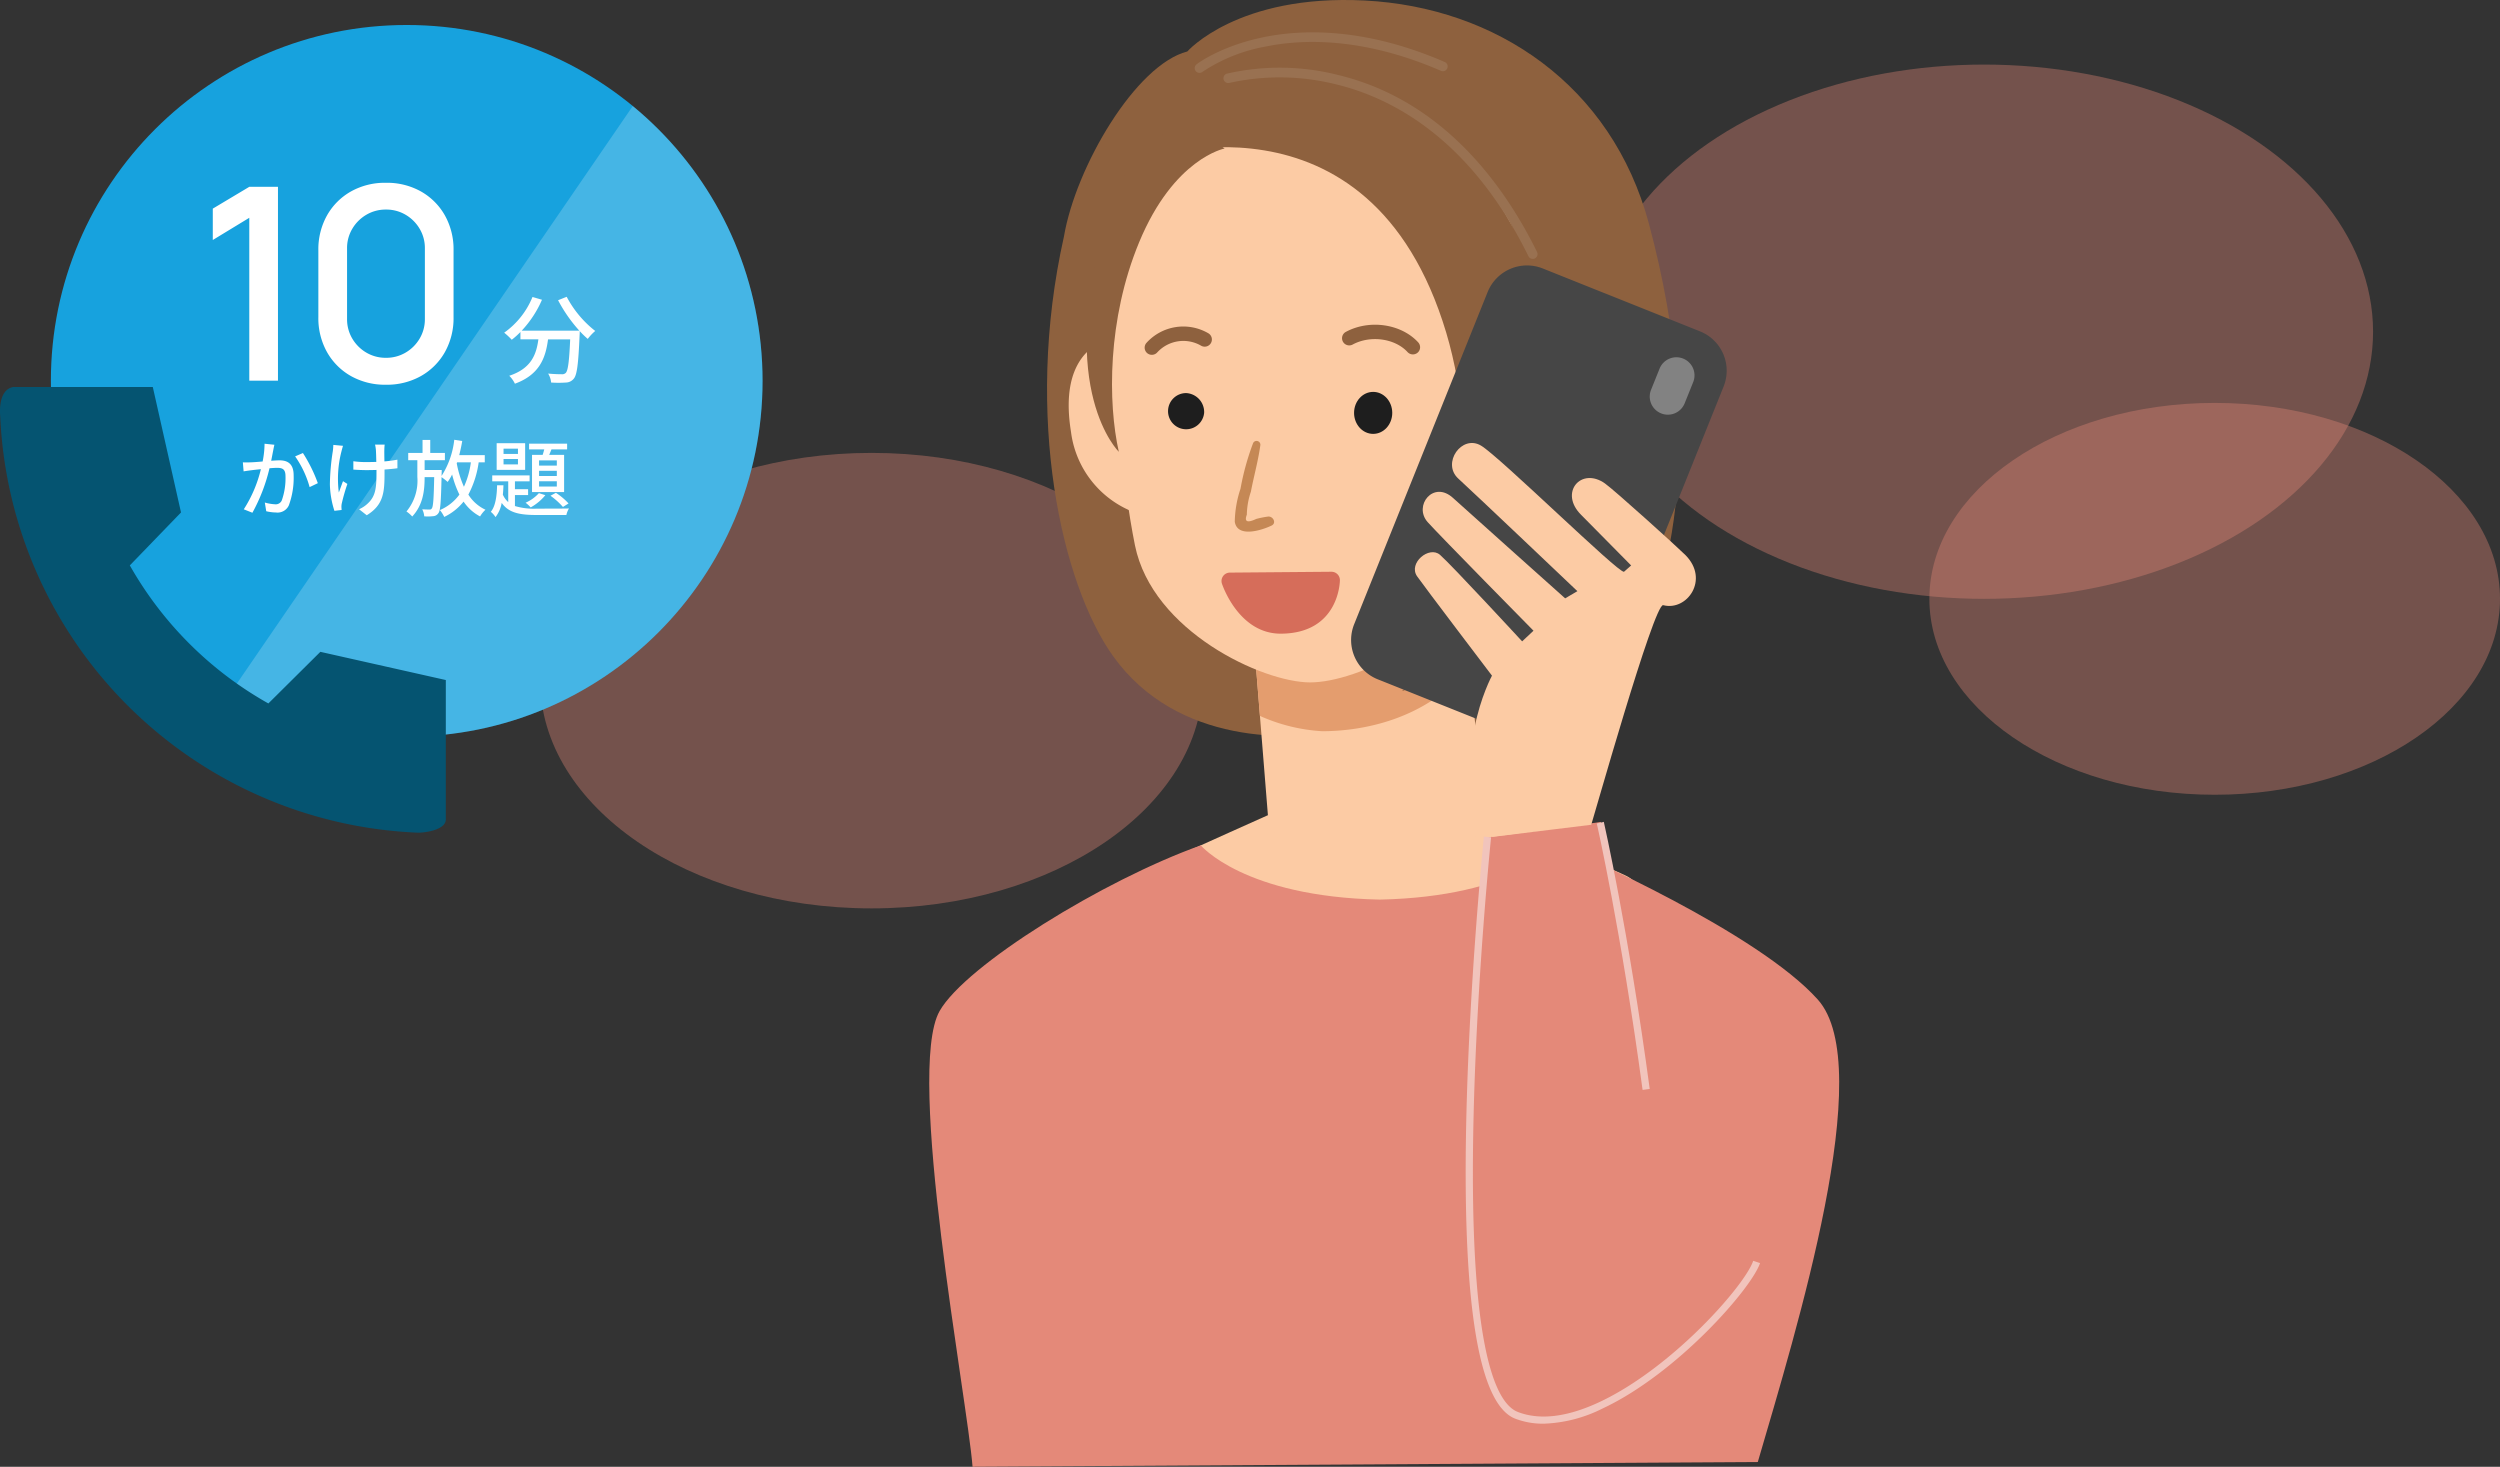 <svg xmlns="http://www.w3.org/2000/svg" xmlns:xlink="http://www.w3.org/1999/xlink" width="417.819" height="245.138" viewBox="0 0 417.819 245.138">
  <rect x="0" y="0" width="417.819" height="245.138" fill="#333333" stroke="none"/>
  <defs>
    <clipPath id="clip-path">
      <circle id="楕円形_1679" data-name="楕円形 1679" cx="59.471" cy="59.471" r="59.471" fill="#17a2de"/>
    </clipPath>
  </defs>
  <g id="ph_option_ttl" transform="translate(-8824.923 -1424.039)">
    <g id="グループ_134356" data-name="グループ 134356" transform="translate(8824.923 1424.039)">
      <g id="グループ_132754" data-name="グループ 132754" transform="translate(90.287)">
        <ellipse id="楕円形_2429" data-name="楕円形 2429" cx="55.373" cy="38.062" rx="55.373" ry="38.062" transform="translate(0 75.692)" fill="#e48979" opacity="0.37"/>
        <ellipse id="楕円形_2432" data-name="楕円形 2432" cx="65.016" cy="44.645" rx="65.016" ry="44.645" transform="translate(176.286 10.792)" fill="#e48979" opacity="0.37"/>
        <ellipse id="楕円形_2431" data-name="楕円形 2431" cx="47.683" cy="32.743" rx="47.683" ry="32.743" transform="translate(232.166 67.339)" fill="#e48979" opacity="0.37"/>
        <g id="グループ_132753" data-name="グループ 132753" transform="translate(65.016)">
          <g id="グループ_132740" data-name="グループ 132740" transform="translate(0 134.614)">
            <path id="パス_93027" data-name="パス 93027" d="M1978.956,4621.647c11.43-5.179,23.378-10.524,23.378-10.524l17.477-1.132v-.021l.162.01.162-.01v.021l17.477,1.132s11.948,5.345,23.378,10.524c10.193,4.618-1.153,36.718-40.6,37.21v.012c-.139,0-.274,0-.413-.006s-.274.006-.413.006v-.012C1980.109,4658.366,1968.763,4626.266,1978.956,4621.647Z" transform="translate(-1944.68 -4609.97)" fill="#fccba4"/>
            <path id="パス_93028" data-name="パス 93028" d="M1896.834,4654.3c4.342-7.636,27.353-21.867,43.648-27.685,0,0,7.176,8.593,29.913,9.067,22.736-.475,29.912-9.067,29.912-9.067,3.261,1.342,33.27,14.57,43.3,25.781s-3.59,55.207-10.033,77.278l-131.236.8C1901.463,4719.136,1891.066,4664.44,1896.834,4654.3Z" transform="translate(-1895.1 -4619.948)" fill="#e48979"/>
          </g>
          <path id="パス_93029" data-name="パス 93029" d="M1964.6,4313.269c1.971-11.575,11.956-28.647,20.611-30.89,0,0,8.4-9.615,29.668-8.516,21.879,1.13,41.263,14.093,47.479,37.3,9.963,37.205,3.5,63.38-4.814,75.031-10.649,14.919-39.115,11.344-46.976,9.741-7.586,1.577-27.024,2.54-37.787-12.54C1964.323,4371.557,1957.8,4343.6,1964.6,4313.269Z" transform="translate(-1942.081 -4273.776)" fill="#8e613e"/>
          <path id="パス_93030" data-name="パス 93030" d="M2078.133,4502.125H2042.8l3.648,45.4s2.379,9.557,18.08,9.557,18.079-9.557,18.079-9.557Z" transform="translate(-1989.802 -4410.693)" fill="#fccba4"/>
          <g id="グループ_132741" data-name="グループ 132741" transform="translate(52.999 91.432)">
            <path id="パス_93031" data-name="パス 93031" d="M2049.011,4502.125l2.267,28.218a29.576,29.576,0,0,0,10.4,2.556c6.494,0,17.322-1.8,24.649-10.773l-1.982-20Z" transform="translate(-2049.011 -4502.125)" fill="#e49d6e"/>
          </g>
          <path id="パス_93032" data-name="パス 93032" d="M2056.929,4324.521c-21.732,0-39.713.973-31.914,53.961.666,4.521,1.572,11.6,2.64,16.871,2.908,14.346,21.334,22.9,29.274,22.9s23.957-7.693,30.762-20.659c3.989-7.6,5.767-22.265,6.16-30.725C2095.587,4329.566,2076.154,4324.521,2056.929,4324.521Z" transform="translate(-1993.273 -4304.203)" fill="#fccba4"/>
          <path id="パス_93033" data-name="パス 93033" d="M2004.1,4413.46l-2.762,30.565a16.607,16.607,0,0,0,13.978-14.328C2018.191,4411.933,2004.1,4413.46,2004.1,4413.46Z" transform="translate(-1906.261 -4357.511)" fill="#fccba4"/>
          <path id="パス_93034" data-name="パス 93034" d="M2191.782,4413.46l2.762,30.565a16.606,16.606,0,0,1-13.978-14.328C2177.7,4411.933,2191.782,4413.46,2191.782,4413.46Z" transform="translate(-2156.875 -4357.511)" fill="#fccba4"/>
          <path id="パス_93035" data-name="パス 93035" d="M2165.6,4441.157a3.023,3.023,0,1,1-3.01-3.309A3.174,3.174,0,0,1,2165.6,4441.157Z" transform="translate(-2119.658 -4372.153)" fill="#1e1e1e"/>
          <ellipse id="楕円形_2430" data-name="楕円形 2430" cx="3.191" cy="3.509" rx="3.191" ry="3.509" transform="translate(70.999 65.495)" fill="#1e1e1e"/>
          <g id="グループ_132743" data-name="グループ 132743" transform="translate(68.992 54.271)">
            <g id="グループ_132742" data-name="グループ 132742" transform="translate(0)">
              <path id="パス_93036" data-name="パス 93036" d="M2081.473,4414.279a1.2,1.2,0,0,0,.888-2.012c-2.849-3.107-8.163-3.875-12.1-1.75a1.2,1.2,0,1,0,1.146,2.112c2.957-1.6,7.072-1.031,9.174,1.26A1.2,1.2,0,0,0,2081.473,4414.279Z" transform="translate(-2069.634 -4409.318)" fill="#8e613e"/>
            </g>
          </g>
          <g id="グループ_132745" data-name="グループ 132745" transform="translate(36.003 54.575)">
            <g id="グループ_132744" data-name="グループ 132744" transform="translate(0)">
              <path id="パス_93037" data-name="パス 93037" d="M2157.537,4414.8a1.205,1.205,0,0,0,.923-.43,5.916,5.916,0,0,1,7.294-1.1,1.2,1.2,0,1,0,1.225-2.068,8.3,8.3,0,0,0-10.365,1.626,1.2,1.2,0,0,0,.922,1.974Z" transform="translate(-2156.334 -4410.075)" fill="#8e613e"/>
            </g>
          </g>
          <path id="パス_93038" data-name="パス 93038" d="M2019.847,4321.4s38.326-13.971,51.152,28.831c5.927,19.779,3.921,50.661-7.416,59.9,0,0,17.405-4.753,21.163-29.389,1.964-12.875,2.924-21.516.093-39.932-1.947-12.667-17.172-30.2-33.041-32.05C2039.209,4307.291,2026.478,4313.823,2019.847,4321.4Z" transform="translate(-1984.595 -4294.627)" fill="#8e613e"/>
          <path id="パス_93039" data-name="パス 93039" d="M2174.107,4331.216s-8.46,1.6-14.284,15.67c-5.341,12.9-5.225,26.87-3.395,35.018,0,0-10.528-10.293-2.118-38.2C2159.992,4324.85,2168.078,4326.628,2174.107,4331.216Z" transform="translate(-2124.746 -4306.396)" fill="#8e613e"/>
          <g id="グループ_132748" data-name="グループ 132748" transform="translate(44.362 5.409)">
            <g id="グループ_132746" data-name="グループ 132746" transform="translate(4.805 5.932)">
              <path id="パス_93040" data-name="パス 93040" d="M2072.426,4334.026a.8.8,0,0,0,.72-1.154c-5.466-11.112-15.64-25.257-33.063-29.534a39.721,39.721,0,0,0-18.765-.273.8.8,0,1,0,.438,1.541,38.888,38.888,0,0,1,18.023.306c9.26,2.292,22.316,9.126,31.927,28.665A.8.8,0,0,0,2072.426,4334.026Z" transform="translate(-2020.734 -4302.1)" fill="#997151"/>
            </g>
            <g id="グループ_132747" data-name="グループ 132747" transform="translate(0)">
              <path id="パス_93041" data-name="パス 93041" d="M2058.95,4294.058a.8.8,0,0,0,.489-.167h0a27.908,27.908,0,0,1,10.434-4.21c6.2-1.295,16.346-1.648,29.435,4.03a.8.8,0,1,0,.64-1.468c-13.527-5.87-24.055-5.474-30.5-4.108-7.042,1.49-10.828,4.366-10.985,4.488a.8.8,0,0,0,.492,1.434Z" transform="translate(-2058.147 -4287.284)" fill="#997151"/>
            </g>
          </g>
          <g id="グループ_127811" data-name="グループ 127811" transform="translate(51.062 73.695)">
            <path id="パス_89869" data-name="パス 89869" d="M2131.383,4465.821a43.1,43.1,0,0,1,2.074-7.545.639.639,0,0,1,1.232.338c-.359,2.579-1.078,5.121-1.568,7.686a12.788,12.788,0,0,0-.681,3.86q-.675,1.764,1.577.7a15.721,15.721,0,0,1,1.925-.388c.844-.144,1.542,1.062.632,1.5-1.595.765-5.708,2.11-6.148-.638A18.3,18.3,0,0,1,2131.383,4465.821Z" transform="translate(-2130.427 -4457.828)" fill="#c58855"/>
          </g>
          <g id="グループ_132749" data-name="グループ 132749" transform="translate(91.073 137.371)">
            <path id="パス_93042" data-name="パス 93042" d="M1993.878,4616.857l-19.3,2.634-1.863,26.194,29.858,11.945Z" transform="translate(-1972.72 -4616.857)" fill="#e48979"/>
          </g>
          <g id="グループ_132750" data-name="グループ 132750" transform="translate(68.31 42.226)">
            <path id="パス_95343" data-name="パス 95343" d="M7.09-.011l28.3-.023a7.076,7.076,0,0,1,7.09,7.078l-.048,59.845a7.1,7.1,0,0,1-7.1,7.089L7.031,74a7.076,7.076,0,0,1-7.09-7.078L-.011,7.078A7.1,7.1,0,0,1,7.09-.011Z" transform="matrix(-0.928, -0.372, 0.372, -0.928, 39.505, 84.442)" fill="#464646"/>
          </g>
          <g id="グループ_132751" data-name="グループ 132751" transform="translate(81.155 74.037)">
            <path id="パス_93043" data-name="パス 93043" d="M1961.221,4467.892c1.033.957,18.713,16.754,18.713,16.754l2.044-1.2s-17.1-16.258-19.911-18.822.586-7.434,3.813-5.5c3.154,1.886,22.975,21.356,23.886,21.081l1.195-1.057s-6.464-6.563-8.379-8.479c-3.705-3.7.021-8.05,4-5.227,1.675,1.19,12.216,10.729,13.439,11.956,4.093,4.1.276,9.43-3.7,8.388-1.525-.4-11.779,36.078-12.027,36.7l-16.533,2.03c-7.838-12.584-.058-26.948-.058-26.948s-11.5-15.136-12.52-16.615c-1.516-2.2,2.039-5.154,3.839-3.576,2.014,1.764,13.722,14.458,13.722,14.458l1.9-1.778s-15.808-16.038-17.692-18.156C1954.524,4469.176,1957.918,4464.832,1961.221,4467.892Z" transform="translate(-1954.81 -4458.682)" fill="#fccba4"/>
          </g>
          <g id="グループ_132752" data-name="グループ 132752" transform="translate(120.414 59.709)">
            <path id="パス_93044" data-name="パス 93044" d="M1960.943,4423.117a3.018,3.018,0,0,1,1.683,3.928l-1.426,3.547a3.026,3.026,0,0,1-5.62-2.249l1.426-3.547A3.029,3.029,0,0,1,1960.943,4423.117Z" transform="translate(-1955.362 -4422.898)" fill="#828282"/>
          </g>
          <path id="パス_93046" data-name="パス 93046" d="M1941.1,4721.071a23.589,23.589,0,0,0,9.86-2.542c12.462-5.839,24.9-20.069,26.314-24.3l-1.142-.381c-1.366,4.088-13.492,17.883-25.683,23.6-5.392,2.527-9.988,3.084-13.661,1.66-3.881-1.506-8.312-11.372-7.381-49.822.561-23.183,2.891-45.99,2.915-46.217l-1.2-.123c-.024.228-2.358,23.076-2.922,46.305-.761,31.433,1.98,48.583,8.148,50.977A13.037,13.037,0,0,0,1941.1,4721.071Z" transform="translate(-1838.424 -4483.132)" fill="#f1c4bc"/>
          <path id="パス_93047" data-name="パス 93047" d="M1981.669,4661.615l1.193-.16c-3.574-26.547-7.633-44.46-7.673-44.639l-1.174.267C1974.055,4617.261,1978.1,4635.126,1981.669,4661.615Z" transform="translate(-1862.45 -4479.461)" fill="#f1c4bc"/>
          <g id="グループ_132755" data-name="グループ 132755" transform="translate(48.846 95.555)">
            <path id="パス_93048" data-name="パス 93048" d="M2790.789,4516.035s.042,7.468-8.422,7.539c-6.079.051-8.548-7.395-8.548-7.395Z" transform="translate(-2772.41 -4514.629)" fill="#d66d5a"/>
            <path id="パス_93049" data-name="パス 93049" d="M2780.719,4523.315c-7.026.061-9.785-8.015-9.9-8.358a1.407,1.407,0,0,1,1.326-1.848l16.97-.144a1.408,1.408,0,0,1,1.421,1.4C2790.539,4514.453,2790.475,4523.233,2780.719,4523.315Zm-6.383-7.413c1.053,1.911,3.121,4.629,6.358,4.6,4.908-.041,6.389-2.9,6.834-4.713Z" transform="translate(-2770.749 -4512.965)" fill="#d66d5a"/>
          </g>
        </g>
      </g>
      <g id="グループ_132605" data-name="グループ 132605" transform="translate(0 4.177)">
        <circle id="楕円形_1677" data-name="楕円形 1677" cx="59.471" cy="59.471" r="59.471" transform="translate(8.503)" fill="#17a2de"/>
        <g id="マスクグループ_110006" data-name="マスクグループ 110006" transform="translate(8.503)" opacity="0.2" clip-path="url(#clip-path)">
          <path id="パス_80907" data-name="パス 80907" d="M-15576.3-18332.223l-86.273,125.842h106.586v-125.842Z" transform="translate(15680.085 18336.24)" fill="#fff"/>
        </g>
        <path id="パス_72855" data-name="パス 72855" d="M75.5,73.3c0,1.629-3.142,2.187-4.66,2.187a72.859,72.859,0,0,1-69.8-69.54C.887,4.315,1.045,1.4,3.212,1H26.536l4.717,20.968L22.714,30.8h-.026a60.785,60.785,0,0,0,23.16,23.087v.005l8.692-8.629,20.968,4.712V73.3Z" transform="translate(-1 59.5)" fill="#055471"/>
        <g id="グループ_121226" data-name="グループ 121226" transform="translate(32.906 11.447)">
          <g id="グループ_121225" data-name="グループ 121225" transform="translate(0 0)">
            <path id="パス_95344" data-name="パス 95344" d="M-14.243,0V-27.225l-6.1,3.712v-5.243l6.1-3.645H-9.45V0ZM8.6.675A11.592,11.592,0,0,1,2.745-.776,10.528,10.528,0,0,1-1.249-4.77,11.592,11.592,0,0,1-2.7-10.62V-21.78a11.592,11.592,0,0,1,1.451-5.85,10.528,10.528,0,0,1,3.994-3.994A11.592,11.592,0,0,1,8.6-33.075a11.592,11.592,0,0,1,5.85,1.451,10.528,10.528,0,0,1,3.994,3.994,11.592,11.592,0,0,1,1.451,5.85v11.16a11.592,11.592,0,0,1-1.451,5.85A10.528,10.528,0,0,1,14.445-.776,11.592,11.592,0,0,1,8.6.675Zm0-4.5a6.34,6.34,0,0,0,3.274-.866,6.57,6.57,0,0,0,2.351-2.34,6.32,6.32,0,0,0,.878-3.3v-11.79a6.278,6.278,0,0,0-.878-3.274,6.57,6.57,0,0,0-2.351-2.34A6.341,6.341,0,0,0,8.6-28.6a6.34,6.34,0,0,0-3.274.866,6.57,6.57,0,0,0-2.351,2.34,6.278,6.278,0,0,0-.878,3.274v11.79a6.32,6.32,0,0,0,.878,3.3,6.57,6.57,0,0,0,2.351,2.34A6.34,6.34,0,0,0,8.6-3.825Z" transform="translate(23 48)" fill="#fff"/>
            <path id="パス_95345" data-name="パス 95345" d="M1.392-12.608A24.579,24.579,0,0,0,4.944-7.52H-4.688A17.981,17.981,0,0,0-1.3-12.688l-1.584-.464A13.579,13.579,0,0,1-7.616-7.184,11.159,11.159,0,0,1-6.352-6,13.635,13.635,0,0,0-4.9-7.3v1.232H-1.9C-2.24-3.536-3.088-1.2-6.768.016a4.7,4.7,0,0,1,.944,1.328C-1.712-.16-.688-2.96-.288-6.064h3.7c-.16,3.712-.368,5.216-.736,5.6a.858.858,0,0,1-.688.224C1.616-.24.7-.256-.272-.352a3.413,3.413,0,0,1,.5,1.5,18.037,18.037,0,0,0,2.48,0A1.725,1.725,0,0,0,4.016.5c.544-.624.768-2.48.976-7.328.016-.144.016-.48.016-.624A14.614,14.614,0,0,0,6.352-6.144,8.183,8.183,0,0,1,7.6-7.472a17.716,17.716,0,0,1-4.768-5.712Z" transform="translate(58.973 47.161)" fill="#fff"/>
          </g>
          <path id="パス_95346" data-name="パス 95346" d="M-23.352-11.1a15.237,15.237,0,0,1-.322,2.968c-.784.07-1.526.126-1.974.14s-.868.028-1.33,0l.126,1.512c.392-.07,1.022-.154,1.386-.2.308-.042.868-.1,1.5-.168A21.663,21.663,0,0,1-26.824-.14l1.442.574A29.286,29.286,0,0,0-22.526-7c.518-.042.98-.07,1.26-.07.882,0,1.414.2,1.414,1.386a11.131,11.131,0,0,1-.616,4.046A1.1,1.1,0,0,1-21.6-.98a7.4,7.4,0,0,1-1.708-.294l.238,1.456a7.594,7.594,0,0,0,1.638.21,2.069,2.069,0,0,0,2.142-1.2,13.348,13.348,0,0,0,.8-5.026c0-1.932-1.022-2.492-2.366-2.492-.322,0-.812.028-1.386.07.126-.63.252-1.3.336-1.722.056-.308.126-.658.2-.952Zm5.11,2.114A16.636,16.636,0,0,1-15.82-3.85l1.372-.658a24.814,24.814,0,0,0-2.492-5.04Zm6.384-1.918a9.926,9.926,0,0,1-.084,1.036,38.022,38.022,0,0,0-.49,5.544A15.314,15.314,0,0,0-11.676.112l1.2-.14c0-.168-.028-.378-.028-.518a2.626,2.626,0,0,1,.07-.63,32.748,32.748,0,0,1,.924-3.206l-.728-.462c-.238.616-.5,1.372-.7,1.89a18.236,18.236,0,0,1,.42-6.79c.07-.28.182-.714.28-1.008Zm10.71,2.464a19.944,19.944,0,0,1-2.17.294c-.014-.826-.028-1.638-.014-1.946a8.225,8.225,0,0,1,.056-.868h-1.61a6.63,6.63,0,0,1,.14.868c.028.364.056,1.19.07,2.03-.56.014-1.134.028-1.666.028a15.144,15.144,0,0,1-2.17-.14v1.4c.644.042,1.554.084,2.2.084.546,0,1.106-.014,1.666-.028v.434c0,2.534-.14,3.948-1.442,5.152a4.912,4.912,0,0,1-1.47.98L-6.272.854C-3.416-.9-3.3-3.052-3.3-6.272V-6.79c.812-.056,1.554-.126,2.156-.21Zm9.968.448h2.31A14.087,14.087,0,0,1,9.968-3.906a17.613,17.613,0,0,1-1.2-3.92Zm4.634,0V-9.2H9.184q.294-1.134.5-2.352l-1.33-.21A14.108,14.108,0,0,1,6.23-5.712l.014-.434c.014-.168.014-.56.014-.56H3.4V-8.344H6.79V-9.562H4.34v-2.17H3.052v2.17H.658v1.218H2.184v2.8A8.069,8.069,0,0,1,.364.224a5.144,5.144,0,0,1,.966.84C3.136-.882,3.4-3.234,3.4-5.516H5C4.928-1.89,4.83-.588,4.606-.294A.407.407,0,0,1,4.2-.1C3.976-.1,3.514-.112,3-.14a2.978,2.978,0,0,1,.336,1.176,8.321,8.321,0,0,0,1.5-.028A1.114,1.114,0,0,0,5.712.49c.336-.448.42-1.946.518-6.006a11.924,11.924,0,0,1,1.022.8,8.138,8.138,0,0,0,.742-1.246A16.909,16.909,0,0,0,9.212-2.6,7.785,7.785,0,0,1,5.95-.014a5.424,5.424,0,0,1,.728,1.148A9.289,9.289,0,0,0,9.912-1.428,7.566,7.566,0,0,0,12.67,1.05a4.927,4.927,0,0,1,.9-1.12A6.74,6.74,0,0,1,10.71-2.6a16.063,16.063,0,0,0,1.722-5.39Zm12.04.546H22.526v-.868h2.968Zm0,1.736H22.526V-6.58h2.968Zm0,1.764H22.526V-4.83h2.968ZM21.35-9.24v6.216h5.362V-9.24H24.22c.126-.28.252-.6.378-.91h2.618v-.966H20.86v.966h2.534c-.084.308-.168.616-.266.91Zm3.08,6.832A11.529,11.529,0,0,1,26.516-.532l.938-.588A11.048,11.048,0,0,0,25.34-2.9ZM22.5-2.842a6.54,6.54,0,0,1-2.226,1.6,6.523,6.523,0,0,1,.854.784,8.64,8.64,0,0,0,2.45-2.044ZM19-9.394H16.59v-.882H19Zm0,1.75H16.59v-.9H19Zm1.2-3.542h-4.76v4.452H20.2ZM18.494-2.52h2.2V-3.5h-2.2V-4.816h2.45V-5.81H14.7v.994h2.674v3.472a3.657,3.657,0,0,1-.9-1.246c.056-.518.084-1.036.1-1.568H15.512C15.47-2.464,15.274-.7,14.462.28a3.589,3.589,0,0,1,.784.882,5.367,5.367,0,0,0,1.036-2.38C17.472.5,19.376.812,22.218.812H27.09A3.566,3.566,0,0,1,27.524-.28c-.952.028-4.536.028-5.306.028a11.1,11.1,0,0,1-3.724-.434Z" transform="translate(34.66 69.636)" fill="#fff"/>
        </g>
      </g>
    </g>
  </g>
</svg>
